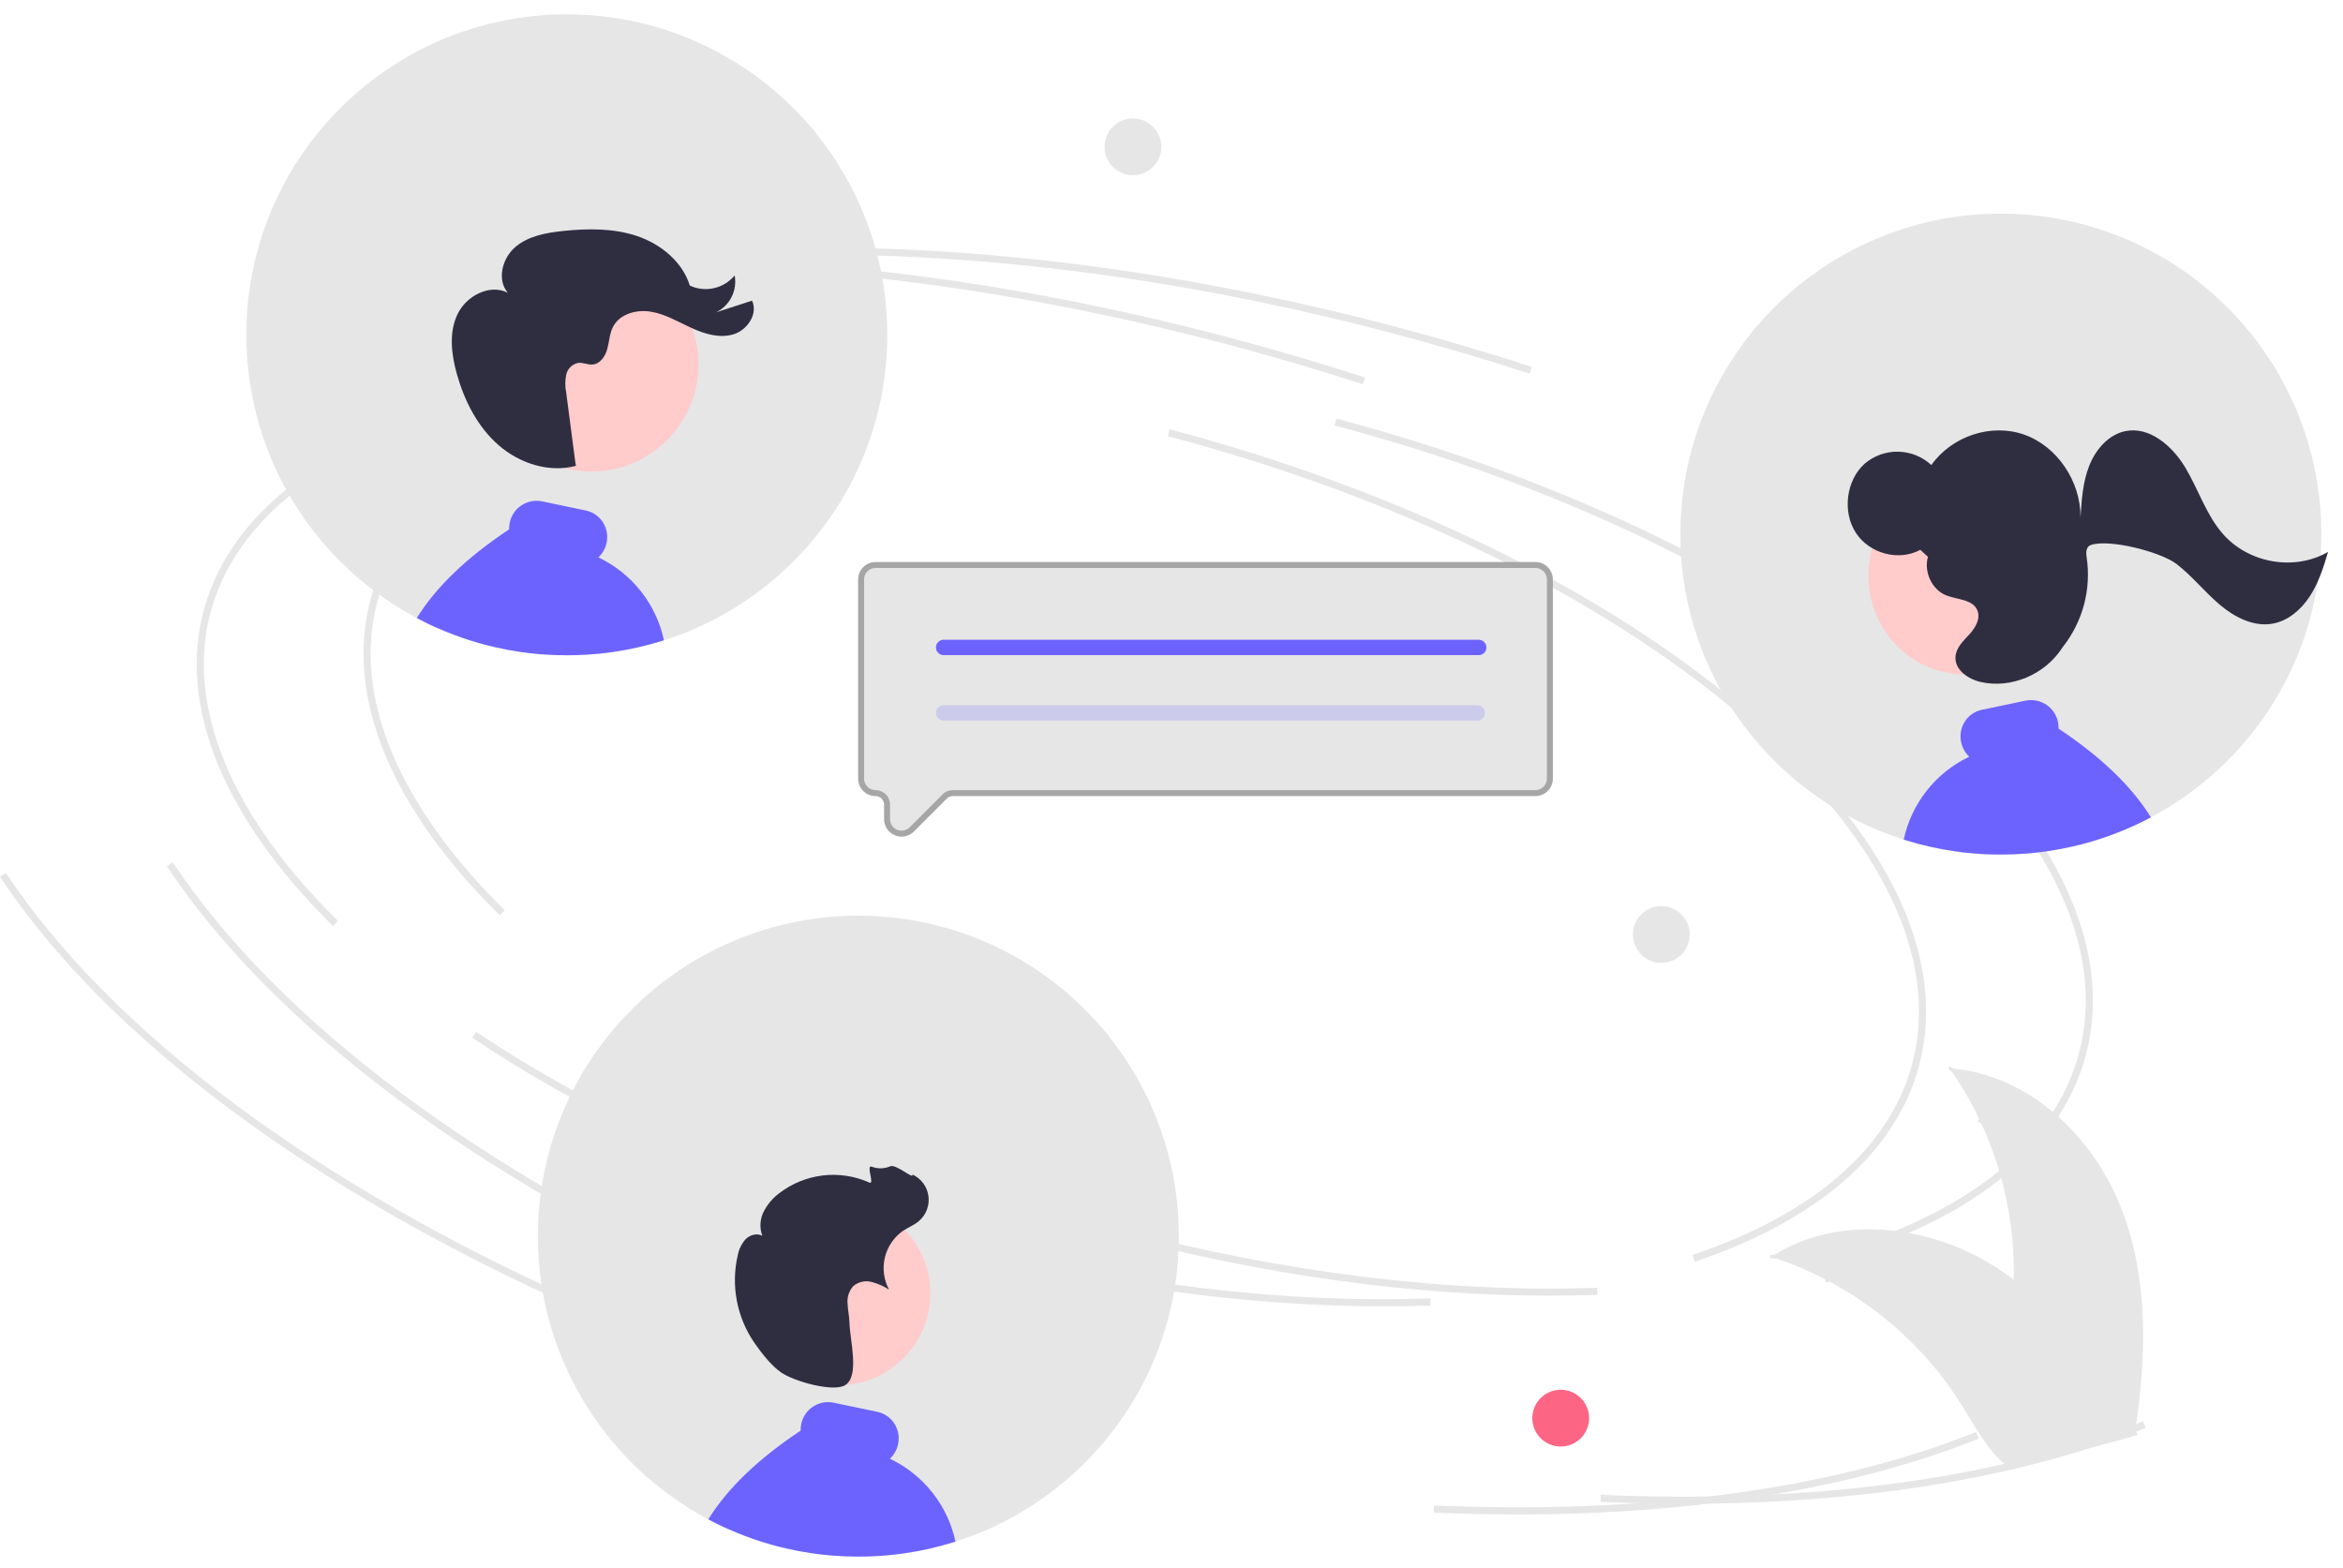 <svg xmlns="http://www.w3.org/2000/svg" fill="none" viewBox="0 0 133 89" height="89" width="133">
<path fill="#E6E6E6" d="M28.37 51.956C22.191 45.874 19.582 39.529 21.022 34.089C22.869 27.109 31.079 22.282 43.545 20.848L43.591 21.248C31.299 22.663 23.214 27.381 21.411 34.192C20.01 39.486 22.581 45.693 28.652 51.669L28.37 51.956Z"></path>
<path fill="#E6E6E6" d="M87.984 73.547C80.272 73.547 71.893 72.401 63.569 70.197C53.277 67.472 43.839 63.359 36.277 58.303L36.501 57.968C44.027 63 53.422 67.094 63.673 69.808C72.936 72.26 82.268 73.396 90.658 73.096L90.672 73.499C89.787 73.531 88.89 73.547 87.984 73.547Z"></path>
<path fill="#E6E6E6" d="M105.673 71.013L105.544 70.632C112.44 68.3 116.754 64.544 118.018 59.769C119.625 53.699 116.134 46.654 108.188 39.934C100.201 33.18 88.684 27.575 75.758 24.153L75.861 23.764C88.844 27.201 100.417 32.834 108.448 39.627C116.519 46.453 120.057 53.643 118.408 59.872C117.107 64.784 112.703 68.636 105.673 71.013Z"></path>
<path fill="#E6E6E6" d="M42.345 73.715C27.193 66.995 15.517 58.276 9.469 49.165L9.804 48.942C15.811 57.99 27.426 66.657 42.509 73.347L42.345 73.715Z"></path>
<path fill="#E6E6E6" d="M95.62 85.357C94.057 85.357 92.468 85.322 90.852 85.252L90.869 84.85C102.93 85.372 113.573 83.929 121.647 80.675L121.798 81.049C114.754 83.887 105.777 85.357 95.62 85.357Z"></path>
<path fill="#E6E6E6" d="M86.828 21.209C84.324 20.394 81.748 19.635 79.172 18.953C64.348 15.028 49.776 13.635 37.031 14.924L36.99 14.523C49.783 13.23 64.405 14.627 79.275 18.563C81.858 19.247 84.442 20.009 86.953 20.826L86.828 21.209Z"></path>
<path fill="#E6E6E6" d="M18.901 52.561C12.722 46.478 10.113 40.133 11.553 34.694C13.401 27.713 21.61 22.887 34.077 21.452L34.123 21.853C21.83 23.267 13.746 27.985 11.942 34.797C10.541 40.09 13.113 46.297 19.184 52.274L18.901 52.561Z"></path>
<path fill="#E6E6E6" d="M78.513 74.151C70.802 74.151 62.422 73.005 54.099 70.802C43.806 68.077 34.368 63.964 26.807 58.907L27.031 58.572C34.556 63.604 43.952 67.698 54.202 70.412C63.465 72.864 72.798 74.001 81.187 73.701L81.202 74.103C80.316 74.135 79.419 74.151 78.513 74.151Z"></path>
<path fill="#E6E6E6" d="M96.204 71.617L96.075 71.235C102.971 68.903 107.285 65.147 108.549 60.372C110.156 54.302 106.665 47.258 98.719 40.538C90.732 33.783 79.215 28.179 66.289 24.757L66.392 24.367C79.375 27.804 90.948 33.438 98.979 40.23C107.051 47.056 110.588 54.246 108.939 60.475C107.638 65.387 103.235 69.24 96.204 71.617Z"></path>
<path fill="#E6E6E6" d="M32.877 74.32C17.724 67.599 6.049 58.881 0 49.77L0.336 49.547C6.342 58.595 17.957 67.262 33.04 73.951L32.877 74.32Z"></path>
<path fill="#E6E6E6" d="M86.15 85.962C84.587 85.962 82.997 85.927 81.381 85.857L81.398 85.454C93.46 85.977 104.102 84.533 112.176 81.279L112.327 81.653C105.283 84.491 96.306 85.962 86.15 85.962Z"></path>
<path fill="#E6E6E6" d="M77.359 21.814C74.855 20.998 72.279 20.239 69.703 19.557C54.879 15.633 40.307 14.24 27.562 15.529L27.521 15.128C40.314 13.834 54.936 15.231 69.806 19.168C72.389 19.852 74.973 20.613 77.484 21.431L77.359 21.814Z"></path>
<path fill="#E6E6E6" d="M120.334 68.383C118.698 64.352 115.013 60.936 110.672 60.645C113.39 64.516 114.652 69.225 114.233 73.938C114.065 75.754 113.689 77.758 114.71 79.269C115.345 80.21 116.433 80.769 117.544 81.003C118.655 81.237 119.804 81.182 120.938 81.126L121.195 81.244C121.867 76.946 121.97 72.414 120.334 68.383Z"></path>
<path fill="#E6E6E6" d="M110.654 60.734C113.665 62.708 115.978 65.582 117.263 68.945C117.553 69.664 117.728 70.425 117.78 71.198C117.807 71.953 117.632 72.702 117.272 73.366C116.949 73.993 116.545 74.596 116.38 75.29C116.301 75.646 116.297 76.015 116.371 76.373C116.444 76.731 116.592 77.069 116.805 77.365C117.317 78.118 118.069 78.642 118.822 79.129C119.658 79.669 120.535 80.217 121.062 81.089C121.126 81.195 121.287 81.089 121.223 80.984C120.305 79.466 118.458 78.96 117.299 77.682C116.758 77.086 116.394 76.324 116.532 75.505C116.652 74.788 117.067 74.166 117.4 73.535C117.761 72.892 117.959 72.17 117.976 71.433C117.963 70.66 117.818 69.894 117.548 69.169C116.966 67.526 116.129 65.986 115.068 64.604C113.866 63.02 112.402 61.653 110.739 60.562C110.636 60.495 110.551 60.667 110.654 60.734Z"></path>
<path fill="#E6E6E6" d="M116.914 67.838C117.449 67.545 117.863 67.072 118.082 66.503C118.3 65.934 118.309 65.305 118.107 64.73C118.066 64.614 117.884 64.673 117.925 64.789C118.114 65.324 118.105 65.91 117.901 66.439C117.696 66.969 117.309 67.408 116.809 67.677C116.701 67.736 116.806 67.896 116.914 67.838Z"></path>
<path fill="#E6E6E6" d="M117.478 73.07C116.279 72.73 115.253 71.95 114.603 70.886C114.539 70.781 114.378 70.886 114.443 70.992C115.121 72.097 116.191 72.906 117.44 73.258C117.559 73.291 117.597 73.103 117.478 73.07Z"></path>
<path fill="#E6E6E6" d="M113.742 63.241C113.558 63.397 113.339 63.506 113.103 63.556C112.868 63.607 112.623 63.598 112.392 63.53C112.273 63.495 112.235 63.684 112.353 63.718C112.609 63.791 112.879 63.801 113.139 63.746C113.4 63.69 113.643 63.572 113.847 63.401C113.867 63.387 113.882 63.365 113.887 63.34C113.892 63.316 113.888 63.29 113.874 63.269C113.86 63.248 113.839 63.233 113.814 63.228C113.789 63.222 113.763 63.227 113.742 63.241Z"></path>
<path fill="#E6E6E6" d="M100.545 71.341C100.618 71.365 100.692 71.389 100.766 71.415C101.751 71.741 102.708 72.147 103.627 72.628C103.699 72.664 103.771 72.702 103.842 72.74C106.044 73.923 108.008 75.505 109.634 77.405C110.28 78.162 110.867 78.966 111.391 79.812C112.115 80.981 112.806 82.305 113.843 83.141C113.95 83.229 114.063 83.311 114.18 83.386L121.031 81.55C121.044 81.538 121.058 81.527 121.072 81.515L121.349 81.455C121.325 81.409 121.299 81.362 121.275 81.317C121.261 81.29 121.246 81.264 121.232 81.238C121.222 81.22 121.213 81.203 121.205 81.186C121.202 81.181 121.199 81.175 121.196 81.171C121.188 81.154 121.179 81.14 121.172 81.125C121.028 80.864 120.882 80.603 120.734 80.343C120.734 80.341 120.734 80.341 120.732 80.34C119.6 78.36 118.292 76.457 116.738 74.813C116.691 74.763 116.644 74.712 116.594 74.664C115.889 73.926 115.125 73.248 114.31 72.635C113.862 72.301 113.398 71.99 112.919 71.703C111.68 70.963 110.332 70.423 108.925 70.103C106.12 69.464 103.142 69.729 100.728 71.225C100.666 71.264 100.606 71.302 100.545 71.341Z"></path>
<path fill="#E6E6E6" d="M100.584 71.424C104.177 71.188 107.754 72.089 110.805 74.001C111.469 74.401 112.067 74.903 112.574 75.489C113.051 76.075 113.361 76.779 113.474 77.526C113.593 78.221 113.634 78.945 113.92 79.599C114.071 79.931 114.29 80.228 114.564 80.469C114.838 80.711 115.16 80.891 115.509 81C116.371 81.293 117.286 81.258 118.181 81.194C119.173 81.121 120.204 81.031 121.15 81.41C121.265 81.456 121.329 81.275 121.215 81.229C119.568 80.57 117.788 81.278 116.094 80.956C115.304 80.805 114.554 80.416 114.17 79.679C113.835 79.034 113.792 78.288 113.678 77.583C113.579 76.853 113.302 76.157 112.872 75.558C112.396 74.949 111.819 74.424 111.167 74.008C109.713 73.047 108.118 72.321 106.439 71.856C104.525 71.315 102.533 71.105 100.549 71.236C100.426 71.244 100.462 71.432 100.584 71.424Z"></path>
<path fill="#E6E6E6" d="M109.859 73.327C110.11 72.772 110.156 72.145 109.988 71.559C109.819 70.973 109.448 70.466 108.941 70.128C108.838 70.06 108.727 70.217 108.83 70.285C109.304 70.599 109.649 71.071 109.805 71.617C109.96 72.163 109.915 72.747 109.678 73.263C109.627 73.375 109.808 73.439 109.859 73.327Z"></path>
<path fill="#E6E6E6" d="M113.46 77.166C112.298 77.616 111.009 77.612 109.849 77.154C109.735 77.108 109.67 77.289 109.785 77.334C110.992 77.809 112.334 77.81 113.542 77.339C113.657 77.294 113.575 77.121 113.46 77.166Z"></path>
<path fill="#E6E6E6" d="M104.559 71.567C104.507 71.802 104.397 72.021 104.239 72.203C104.081 72.385 103.881 72.525 103.655 72.611C103.54 72.655 103.622 72.828 103.737 72.784C103.986 72.689 104.207 72.534 104.382 72.333C104.556 72.132 104.679 71.891 104.74 71.632C104.747 71.608 104.746 71.582 104.735 71.559C104.724 71.536 104.705 71.519 104.682 71.509C104.658 71.501 104.631 71.502 104.608 71.513C104.585 71.524 104.568 71.543 104.559 71.567Z"></path>
<path fill="#FD6584" d="M88.594 82.109C89.484 82.109 90.206 81.388 90.206 80.498C90.206 79.607 89.484 78.886 88.594 78.886C87.704 78.886 86.982 79.607 86.982 80.498C86.982 81.388 87.704 82.109 88.594 82.109Z"></path>
<path fill="#E6E6E6" d="M94.303 54.655C95.194 54.655 95.915 53.934 95.915 53.044C95.915 52.153 95.194 51.432 94.303 51.432C93.413 51.432 92.691 52.153 92.691 53.044C92.691 53.934 93.413 54.655 94.303 54.655Z"></path>
<path fill="#E6E6E6" d="M64.311 9.946C65.201 9.946 65.923 9.225 65.923 8.335C65.923 7.444 65.201 6.723 64.311 6.723C63.421 6.723 62.699 7.444 62.699 8.335C62.699 9.225 63.421 9.946 64.311 9.946Z"></path>
<path fill="#E6E6E6" d="M30.533 70.165C30.533 70.575 30.547 70.986 30.575 71.392C30.606 71.879 30.658 72.362 30.729 72.841C30.967 74.456 31.423 76.031 32.083 77.523C32.117 77.598 32.151 77.672 32.185 77.746L32.235 77.858C32.252 77.895 32.271 77.932 32.288 77.968C32.311 78.016 32.333 78.064 32.357 78.111C32.386 78.17 32.414 78.229 32.445 78.288C32.448 78.295 32.451 78.304 32.456 78.312C32.482 78.363 32.505 78.412 32.532 78.462C32.537 78.473 32.543 78.484 32.549 78.494C32.578 78.552 32.608 78.611 32.639 78.668C32.673 78.729 32.705 78.792 32.738 78.852C32.819 79.003 32.904 79.151 32.99 79.3C33.015 79.344 33.041 79.388 33.068 79.431C33.091 79.472 33.115 79.513 33.14 79.553C33.157 79.58 33.174 79.609 33.191 79.636C33.218 79.681 33.245 79.725 33.274 79.771C33.336 79.871 33.4 79.97 33.463 80.07H33.465C33.493 80.115 33.524 80.161 33.554 80.205V80.207C33.644 80.342 33.736 80.477 33.829 80.61L33.83 80.61L33.83 80.611L33.831 80.611L33.831 80.612C33.905 80.72 33.983 80.825 34.059 80.929V80.931C34.109 80.997 34.158 81.064 34.209 81.13C34.25 81.184 34.292 81.24 34.334 81.294C34.343 81.306 34.353 81.316 34.361 81.328V81.329C34.373 81.345 34.385 81.358 34.397 81.373C34.575 81.603 34.76 81.828 34.95 82.047L34.981 82.082C34.991 82.094 35.003 82.106 35.013 82.12C35.03 82.138 35.045 82.157 35.062 82.175C35.077 82.194 35.094 82.213 35.111 82.231C36.102 83.348 37.227 84.34 38.459 85.184C38.623 85.297 38.79 85.407 38.957 85.513C38.999 85.541 39.042 85.568 39.084 85.593C39.096 85.601 39.109 85.61 39.121 85.618C39.145 85.632 39.167 85.645 39.19 85.66C39.212 85.674 39.234 85.688 39.258 85.701C39.347 85.757 39.438 85.811 39.53 85.865C39.552 85.878 39.575 85.892 39.599 85.905C39.621 85.917 39.644 85.931 39.668 85.944C39.668 85.946 39.668 85.946 39.67 85.946H39.672V85.948H39.673C39.786 86.013 39.901 86.078 40.018 86.14C40.08 86.174 40.144 86.209 40.208 86.241C40.354 86.321 40.501 86.397 40.647 86.469C40.7 86.495 40.754 86.52 40.806 86.547C40.85 86.567 40.894 86.589 40.938 86.609C40.951 86.616 40.963 86.621 40.975 86.628C41.012 86.645 41.048 86.662 41.085 86.679C41.125 86.697 41.166 86.716 41.205 86.734C41.25 86.755 41.294 86.775 41.34 86.793C41.509 86.869 41.679 86.942 41.85 87.011C42.461 87.262 43.085 87.478 43.721 87.66C43.749 87.668 43.78 87.677 43.81 87.685C44.082 87.761 44.355 87.83 44.631 87.893C45.112 88.004 45.598 88.095 46.088 88.166H46.091C46.15 88.175 46.208 88.183 46.267 88.192C46.272 88.192 46.277 88.193 46.284 88.193C46.284 88.195 46.284 88.195 46.285 88.193C46.349 88.202 46.415 88.21 46.48 88.219C46.484 88.22 46.489 88.22 46.493 88.22C46.554 88.229 46.616 88.235 46.677 88.242C46.743 88.249 46.809 88.256 46.875 88.262C46.925 88.267 46.976 88.273 47.027 88.278C47.031 88.279 47.036 88.28 47.04 88.279C47.086 88.283 47.131 88.288 47.177 88.291H47.184C47.222 88.294 47.263 88.298 47.302 88.301C47.773 88.338 48.246 88.355 48.725 88.355C49.244 88.355 49.759 88.335 50.267 88.291H50.272C50.382 88.281 50.49 88.271 50.598 88.261C50.627 88.257 50.654 88.256 50.682 88.252C50.687 88.252 50.694 88.251 50.699 88.251C50.708 88.249 50.716 88.249 50.726 88.247C50.731 88.247 50.735 88.247 50.74 88.246C50.777 88.242 50.814 88.237 50.853 88.234L50.979 88.219C51.022 88.213 51.064 88.207 51.106 88.202C51.116 88.2 51.125 88.2 51.135 88.198C51.165 88.195 51.196 88.19 51.226 88.185C51.241 88.183 51.256 88.181 51.27 88.18C51.3 88.175 51.329 88.171 51.359 88.166H51.361C52.288 88.033 53.202 87.827 54.096 87.55C54.144 87.535 54.191 87.521 54.238 87.506C54.24 87.506 54.242 87.504 54.243 87.504C54.257 87.499 54.272 87.496 54.285 87.491C54.412 87.45 54.537 87.408 54.662 87.364C54.834 87.307 55.005 87.244 55.175 87.18C55.221 87.162 55.267 87.145 55.312 87.126C55.405 87.091 55.496 87.053 55.587 87.016C55.743 86.954 55.898 86.888 56.052 86.82C56.195 86.756 56.337 86.692 56.479 86.625C56.482 86.623 56.487 86.623 56.491 86.62C56.523 86.604 56.555 86.589 56.585 86.574H56.587C57.365 86.201 58.114 85.772 58.831 85.292C59.061 85.139 59.287 84.98 59.51 84.816C59.689 84.683 59.864 84.548 60.04 84.409C60.906 83.72 61.708 82.954 62.436 82.12V82.118C62.488 82.061 62.537 82.001 62.588 81.942C62.596 81.934 62.603 81.925 62.61 81.919C62.642 81.88 62.672 81.843 62.705 81.806V81.804C62.747 81.755 62.789 81.704 62.829 81.654C62.84 81.642 62.848 81.632 62.856 81.621V81.62C62.89 81.579 62.922 81.539 62.956 81.497C62.973 81.476 62.988 81.456 63.005 81.436V81.434C63.105 81.309 63.201 81.184 63.297 81.056C63.322 81.022 63.348 80.987 63.375 80.951C63.496 80.787 63.615 80.62 63.729 80.453V80.451C63.773 80.389 63.816 80.325 63.859 80.262C63.902 80.198 63.944 80.134 63.986 80.07C64.028 80.002 64.072 79.936 64.114 79.869L64.12 79.859C64.162 79.795 64.204 79.727 64.244 79.661C64.276 79.607 64.309 79.555 64.341 79.502C64.361 79.467 64.383 79.431 64.403 79.394C64.411 79.383 64.418 79.371 64.425 79.359C64.472 79.276 64.52 79.194 64.567 79.111C64.623 79.014 64.677 78.916 64.731 78.819C64.751 78.778 64.773 78.738 64.795 78.697C64.803 78.683 64.81 78.67 64.817 78.656C64.842 78.609 64.868 78.56 64.891 78.511C64.916 78.464 64.942 78.415 64.967 78.366C64.991 78.319 65.016 78.27 65.04 78.221C65.058 78.184 65.075 78.147 65.094 78.109C65.095 78.106 65.097 78.104 65.099 78.101C65.107 78.082 65.116 78.066 65.122 78.049C65.124 78.046 65.126 78.043 65.127 78.04C65.146 78.003 65.163 77.964 65.181 77.927C65.205 77.878 65.227 77.827 65.251 77.778C65.266 77.745 65.283 77.709 65.298 77.674C65.32 77.625 65.344 77.576 65.364 77.525C65.388 77.475 65.409 77.424 65.431 77.371C65.438 77.359 65.443 77.346 65.448 77.333C65.46 77.309 65.469 77.285 65.479 77.262C65.506 77.199 65.533 77.135 65.558 77.073C65.588 77.002 65.617 76.929 65.644 76.858C65.671 76.792 65.697 76.725 65.722 76.657L65.732 76.634C66.125 75.597 66.424 74.528 66.624 73.437V73.436C66.736 72.813 66.817 72.185 66.865 71.555C66.867 71.519 66.87 71.485 66.872 71.452C66.902 71.024 66.916 70.596 66.916 70.165C66.916 69.974 66.912 69.785 66.907 69.596C66.789 65.641 65.379 61.833 62.892 58.756C62.838 58.688 62.784 58.621 62.728 58.553C62.672 58.486 62.615 58.42 62.559 58.354C60.708 56.186 58.374 54.484 55.744 53.384C53.114 52.284 50.263 51.817 47.42 52.021C44.577 52.226 41.822 53.095 39.376 54.559C36.931 56.024 34.863 58.043 33.341 60.453C33.258 60.584 33.176 60.718 33.096 60.851C33.015 60.986 32.938 61.121 32.86 61.258C31.33 63.977 30.529 67.045 30.533 70.165Z"></path>
<path fill="#E6E6E6" d="M48.001 58.267C50.992 59.034 54.058 59.477 57.144 59.586C57.611 59.612 58.079 59.609 58.545 59.577C59.57 59.491 60.448 59.169 61.425 58.993C61.895 58.908 62.419 58.847 62.892 58.755C62.782 58.62 62.671 58.486 62.558 58.353C61.538 58.44 60.502 58.722 59.469 58.853C57.714 59.076 55.748 58.827 54.417 58.213C53.772 57.915 53.277 57.543 52.634 57.243C52.546 57.199 52.452 57.169 52.354 57.158C52.168 57.152 51.985 57.2 51.826 57.295C50.747 57.84 49.18 58.282 47.725 58.039C47.617 58.123 47.823 58.22 48.001 58.267Z"></path>
<path fill="#E6E6E6" d="M41.565 60.184C41.552 60.181 41.539 60.179 41.525 60.177C41.581 60.142 41.634 60.103 41.683 60.059L41.565 60.184Z"></path>
<path fill="#E6E6E6" d="M32.859 61.259C33.467 61.307 34.077 61.343 34.691 61.367C35.158 61.392 35.626 61.389 36.092 61.358C37.117 61.271 37.995 60.949 38.972 60.773C39.868 60.612 40.957 60.535 41.526 60.177C40.055 59.923 38.532 60.441 37.016 60.634C35.79 60.785 34.547 60.723 33.341 60.452C33.173 60.716 33.013 60.985 32.859 61.259Z"></path>
<path fill="#6C63FF" d="M40.207 86.241C40.352 86.32 40.499 86.396 40.646 86.469C40.698 86.494 40.752 86.519 40.805 86.546C40.849 86.567 40.893 86.588 40.937 86.609C40.95 86.616 40.962 86.621 40.974 86.627C41.011 86.644 41.046 86.661 41.083 86.678C41.124 86.697 41.164 86.715 41.203 86.734C41.249 86.754 41.293 86.774 41.338 86.793C41.507 86.869 41.678 86.941 41.848 87.011C42.459 87.261 43.084 87.478 43.719 87.659C43.748 87.668 43.778 87.676 43.809 87.684C44.081 87.76 44.354 87.83 44.629 87.892C45.111 88.004 45.596 88.095 46.086 88.166H46.09C46.149 88.174 46.206 88.183 46.265 88.191C46.27 88.191 46.276 88.193 46.282 88.193C46.282 88.194 46.282 88.194 46.284 88.193C46.348 88.201 46.414 88.21 46.478 88.218C46.483 88.219 46.487 88.22 46.492 88.22C46.553 88.228 46.615 88.235 46.676 88.242C46.742 88.248 46.807 88.255 46.873 88.262C46.924 88.267 46.975 88.272 47.025 88.277C47.03 88.279 47.034 88.279 47.039 88.279C47.084 88.282 47.13 88.287 47.175 88.291H47.182C47.221 88.294 47.262 88.297 47.3 88.301C47.772 88.338 48.244 88.355 48.724 88.355C49.242 88.355 49.757 88.335 50.266 88.291H50.271C50.38 88.28 50.488 88.27 50.596 88.26C50.625 88.257 50.652 88.255 50.681 88.252C50.686 88.252 50.693 88.25 50.698 88.25C50.706 88.248 50.715 88.248 50.725 88.247C50.729 88.247 50.734 88.246 50.738 88.245C50.775 88.242 50.813 88.237 50.851 88.233L50.978 88.218C51.02 88.213 51.062 88.206 51.105 88.201C51.115 88.199 51.123 88.199 51.133 88.198C51.164 88.194 51.194 88.189 51.225 88.184C51.24 88.183 51.255 88.181 51.269 88.179C51.299 88.174 51.328 88.171 51.358 88.166H51.36C52.286 88.032 53.201 87.826 54.095 87.549C54.142 87.534 54.19 87.521 54.237 87.505C54.019 86.489 53.57 85.536 52.925 84.72C52.28 83.904 51.456 83.248 50.517 82.801C50.749 82.58 50.91 82.294 50.978 81.981C51.022 81.778 51.025 81.57 50.988 81.366C50.951 81.163 50.874 80.969 50.762 80.795C50.543 80.459 50.199 80.223 49.806 80.14L47.304 79.617C46.901 79.538 46.483 79.622 46.142 79.849C45.8 80.077 45.563 80.43 45.48 80.832C45.455 80.956 45.443 81.081 45.447 81.207C43.037 82.811 41.303 84.475 40.207 86.241Z"></path>
<path fill="#FFCBCB" d="M47.596 78.629C50.475 78.629 52.81 76.295 52.81 73.415C52.81 70.536 50.475 68.202 47.596 68.202C44.717 68.202 42.383 70.536 42.383 73.415C42.383 76.295 44.717 78.629 47.596 78.629Z"></path>
<path fill="#2F2E41" d="M44.348 77.91C43.792 77.53 43.224 76.8 42.845 76.253C42.343 75.534 41.997 74.718 41.831 73.857C41.664 72.996 41.68 72.109 41.878 71.255C41.941 70.913 42.097 70.596 42.327 70.336C42.573 70.093 42.974 69.977 43.273 70.149C43.192 69.93 43.156 69.697 43.168 69.463C43.179 69.23 43.239 69.001 43.343 68.792C43.554 68.373 43.859 68.01 44.234 67.73C44.953 67.177 45.807 66.829 46.708 66.722C47.608 66.615 48.52 66.754 49.348 67.125C49.673 67.275 49.139 66.11 49.479 66.222C49.818 66.354 50.194 66.347 50.528 66.204C50.849 66.043 51.911 67.001 51.788 66.664C52.032 66.775 52.243 66.945 52.403 67.159C52.563 67.373 52.666 67.624 52.702 67.889C52.739 68.154 52.708 68.423 52.612 68.673C52.517 68.922 52.359 69.144 52.155 69.316C51.886 69.543 51.55 69.674 51.256 69.867C50.739 70.23 50.374 70.769 50.228 71.383C50.083 71.997 50.167 72.644 50.465 73.2C50.156 73.001 49.816 72.853 49.458 72.762C49.279 72.718 49.092 72.718 48.913 72.761C48.734 72.804 48.567 72.89 48.428 73.01C48.311 73.144 48.223 73.3 48.169 73.468C48.114 73.637 48.095 73.816 48.112 73.992C48.124 74.346 48.208 74.694 48.218 75.048C48.245 76.087 48.801 78.061 47.996 78.612C47.361 79.048 45.107 78.428 44.348 77.91Z"></path>
<path fill="#E6E6E6" d="M51.18 47.321C51.071 47.321 50.962 47.299 50.861 47.256C50.709 47.196 50.58 47.091 50.49 46.955C50.399 46.82 50.352 46.66 50.353 46.497V45.672C50.353 45.499 50.285 45.333 50.162 45.211C50.04 45.088 49.874 45.02 49.701 45.019C49.483 45.019 49.274 44.932 49.12 44.778C48.966 44.624 48.879 44.415 48.879 44.197V32.892C48.879 32.674 48.966 32.465 49.12 32.311C49.274 32.157 49.483 32.071 49.701 32.07H87.156C87.374 32.071 87.583 32.157 87.737 32.311C87.891 32.465 87.978 32.674 87.978 32.892V44.197C87.978 44.415 87.891 44.624 87.737 44.778C87.583 44.932 87.374 45.019 87.156 45.019H54.086C54 45.019 53.915 45.036 53.836 45.069C53.757 45.102 53.685 45.15 53.624 45.211L51.756 47.078C51.681 47.155 51.592 47.216 51.493 47.257C51.394 47.299 51.288 47.321 51.18 47.321Z"></path>
<path fill="#A6A6A6" d="M51.181 47.49C51.049 47.49 50.919 47.463 50.797 47.412C50.615 47.339 50.459 47.212 50.35 47.049C50.241 46.886 50.183 46.694 50.185 46.497V45.672C50.185 45.544 50.134 45.421 50.044 45.33C49.953 45.239 49.83 45.188 49.702 45.188C49.439 45.188 49.187 45.083 49.001 44.898C48.816 44.712 48.711 44.46 48.711 44.197V32.892C48.711 32.629 48.816 32.378 49.001 32.192C49.187 32.006 49.439 31.902 49.702 31.901H87.157C87.42 31.902 87.672 32.006 87.857 32.192C88.043 32.377 88.147 32.629 88.148 32.892V44.197C88.147 44.46 88.043 44.712 87.857 44.898C87.672 45.083 87.42 45.188 87.157 45.188H54.087C54.023 45.188 53.96 45.2 53.901 45.225C53.843 45.249 53.789 45.285 53.744 45.33L51.877 47.198C51.786 47.29 51.678 47.363 51.558 47.413C51.439 47.464 51.311 47.489 51.181 47.49ZM49.702 32.239C49.528 32.239 49.362 32.308 49.24 32.431C49.118 32.553 49.049 32.719 49.049 32.892V44.197C49.049 44.37 49.118 44.536 49.24 44.659C49.362 44.781 49.528 44.85 49.702 44.85C49.919 44.851 50.128 44.937 50.282 45.091C50.436 45.245 50.523 45.454 50.523 45.672V46.497C50.523 46.626 50.562 46.753 50.633 46.86C50.705 46.967 50.807 47.051 50.926 47.1C51.046 47.15 51.177 47.163 51.303 47.138C51.43 47.112 51.546 47.05 51.638 46.959L53.506 45.091C53.582 45.014 53.672 44.954 53.772 44.913C53.872 44.871 53.979 44.85 54.087 44.85H87.157C87.33 44.85 87.496 44.781 87.619 44.659C87.741 44.536 87.81 44.37 87.81 44.197V32.892C87.81 32.719 87.741 32.553 87.619 32.431C87.496 32.308 87.33 32.239 87.157 32.239L49.702 32.239Z"></path>
<path fill="#6C63FF" d="M83.939 37.188H53.566C53.45 37.188 53.339 37.142 53.257 37.06C53.175 36.978 53.129 36.867 53.129 36.751C53.129 36.635 53.175 36.524 53.257 36.442C53.339 36.36 53.45 36.313 53.566 36.313H83.939C84.055 36.313 84.166 36.36 84.248 36.442C84.331 36.524 84.376 36.635 84.376 36.751C84.376 36.867 84.331 36.978 84.248 37.06C84.166 37.142 84.055 37.188 83.939 37.188Z"></path>
<path fill="#E6E6E6" d="M83.883 39.047H53.566C53.45 39.047 53.339 39.001 53.257 38.919C53.175 38.837 53.129 38.725 53.129 38.609C53.129 38.493 53.175 38.382 53.257 38.3C53.339 38.218 53.45 38.172 53.566 38.172H83.883C83.999 38.172 84.111 38.218 84.193 38.3C84.275 38.382 84.321 38.493 84.321 38.609C84.321 38.725 84.275 38.837 84.193 38.919C84.111 39.001 83.999 39.047 83.883 39.047Z"></path>
<path fill="#6C63FF" d="M83.853 40.905H53.566C53.45 40.905 53.339 40.859 53.257 40.777C53.175 40.695 53.129 40.584 53.129 40.468C53.129 40.352 53.175 40.24 53.257 40.158C53.339 40.076 53.45 40.03 53.566 40.03H83.853C83.969 40.03 84.08 40.076 84.162 40.158C84.245 40.24 84.291 40.352 84.291 40.468C84.291 40.584 84.245 40.695 84.162 40.777C84.08 40.859 83.969 40.905 83.853 40.905Z" opacity="0.2"></path>
<path fill="#E6E6E6" d="M131.769 30.316C131.769 30.727 131.756 31.137 131.727 31.544C131.697 32.03 131.644 32.513 131.573 32.993C131.335 34.607 130.879 36.182 130.219 37.675C130.185 37.749 130.152 37.824 130.118 37.898L130.067 38.009C130.05 38.046 130.032 38.084 130.015 38.119C129.991 38.168 129.969 38.215 129.946 38.263C129.917 38.322 129.888 38.381 129.858 38.44C129.854 38.447 129.851 38.455 129.846 38.463C129.821 38.514 129.797 38.563 129.77 38.614C129.765 38.625 129.759 38.635 129.753 38.646C129.724 38.703 129.694 38.762 129.664 38.82C129.63 38.88 129.598 38.943 129.564 39.004C129.483 39.154 129.398 39.303 129.312 39.451C129.287 39.495 129.262 39.539 129.235 39.583C129.211 39.623 129.187 39.664 129.162 39.705C129.145 39.731 129.128 39.76 129.111 39.787C129.084 39.833 129.057 39.877 129.029 39.922C128.966 40.022 128.902 40.121 128.84 40.221H128.838C128.809 40.267 128.779 40.312 128.748 40.356V40.358C128.659 40.493 128.566 40.628 128.473 40.761C128.473 40.761 128.473 40.761 128.472 40.762C128.472 40.762 128.472 40.762 128.472 40.762C128.472 40.762 128.472 40.762 128.472 40.763C128.472 40.763 128.471 40.763 128.471 40.763C128.397 40.871 128.319 40.976 128.244 41.081V41.082C128.193 41.148 128.144 41.216 128.093 41.282C128.053 41.336 128.011 41.391 127.968 41.445C127.96 41.457 127.95 41.467 127.941 41.479V41.481C127.929 41.496 127.918 41.51 127.906 41.525C127.727 41.754 127.542 41.979 127.352 42.198L127.322 42.234C127.311 42.246 127.3 42.258 127.29 42.271C127.273 42.29 127.257 42.308 127.241 42.327C127.225 42.345 127.208 42.364 127.192 42.382C126.2 43.499 125.075 44.491 123.843 45.336C123.679 45.449 123.512 45.559 123.345 45.665C123.303 45.692 123.261 45.719 123.219 45.744C123.207 45.753 123.193 45.761 123.181 45.77C123.158 45.783 123.136 45.797 123.112 45.812C123.09 45.825 123.068 45.839 123.045 45.852C122.955 45.908 122.864 45.962 122.773 46.016C122.751 46.03 122.727 46.043 122.704 46.057C122.682 46.069 122.658 46.082 122.634 46.096C122.634 46.097 122.634 46.097 122.633 46.097H122.631V46.099H122.629C122.516 46.165 122.401 46.229 122.285 46.291C122.222 46.325 122.158 46.361 122.094 46.393C121.949 46.472 121.802 46.548 121.655 46.621C121.603 46.646 121.549 46.671 121.496 46.698C121.452 46.718 121.408 46.74 121.365 46.761C121.351 46.767 121.339 46.773 121.327 46.779C121.29 46.796 121.255 46.813 121.218 46.83C121.177 46.849 121.137 46.867 121.098 46.886C121.052 46.906 121.008 46.926 120.963 46.945C120.794 47.021 120.623 47.093 120.453 47.163C119.842 47.413 119.217 47.63 118.582 47.811C118.553 47.819 118.523 47.828 118.492 47.836C118.22 47.912 117.947 47.981 117.672 48.044C117.19 48.156 116.705 48.247 116.215 48.318H116.211C116.152 48.326 116.095 48.334 116.036 48.343C116.03 48.343 116.025 48.345 116.019 48.345C116.019 48.346 116.019 48.346 116.017 48.345C115.953 48.353 115.887 48.361 115.823 48.37C115.818 48.371 115.814 48.372 115.809 48.372C115.749 48.38 115.686 48.387 115.625 48.394C115.559 48.4 115.494 48.407 115.428 48.414C115.377 48.419 115.326 48.424 115.276 48.429C115.271 48.431 115.267 48.431 115.262 48.431C115.217 48.434 115.171 48.439 115.125 48.443H115.119C115.08 48.446 115.039 48.449 115 48.453C114.529 48.49 114.057 48.507 113.577 48.507C113.059 48.507 112.544 48.486 112.035 48.443H112.03C111.921 48.432 111.813 48.422 111.705 48.412C111.676 48.409 111.649 48.407 111.62 48.404C111.615 48.404 111.608 48.402 111.603 48.402C111.595 48.4 111.586 48.4 111.576 48.399C111.572 48.399 111.567 48.398 111.563 48.397C111.526 48.394 111.488 48.389 111.45 48.385L111.323 48.37C111.281 48.365 111.238 48.358 111.196 48.353C111.186 48.351 111.178 48.351 111.168 48.35C111.137 48.346 111.107 48.341 111.076 48.336C111.061 48.334 111.046 48.333 111.032 48.331C111.002 48.326 110.973 48.323 110.943 48.318H110.941C110.015 48.184 109.1 47.978 108.206 47.701C108.159 47.686 108.111 47.673 108.064 47.657C108.062 47.657 108.061 47.656 108.059 47.656C108.046 47.651 108.03 47.647 108.017 47.642C107.89 47.602 107.765 47.559 107.64 47.516C107.468 47.458 107.298 47.396 107.127 47.331C107.081 47.313 107.036 47.296 106.99 47.277C106.897 47.242 106.806 47.205 106.715 47.168C106.56 47.105 106.404 47.039 106.251 46.972C106.107 46.908 105.965 46.843 105.823 46.776C105.82 46.774 105.815 46.774 105.812 46.771C105.78 46.756 105.747 46.74 105.717 46.725H105.715C104.938 46.352 104.188 45.924 103.471 45.444C103.242 45.29 103.015 45.131 102.793 44.968C102.614 44.834 102.438 44.699 102.262 44.561C101.396 43.871 100.594 43.105 99.866 42.271V42.269C99.814 42.212 99.765 42.153 99.714 42.094C99.706 42.085 99.699 42.077 99.692 42.07C99.66 42.031 99.63 41.994 99.598 41.957V41.955C99.556 41.906 99.513 41.856 99.473 41.805C99.463 41.793 99.454 41.783 99.446 41.773V41.771C99.412 41.731 99.38 41.69 99.346 41.648C99.329 41.628 99.314 41.607 99.297 41.587V41.586C99.198 41.461 99.101 41.336 99.005 41.207C98.98 41.173 98.955 41.138 98.927 41.103C98.806 40.939 98.688 40.772 98.573 40.604V40.603C98.529 40.54 98.487 40.476 98.443 40.414C98.401 40.349 98.359 40.285 98.316 40.221C98.274 40.154 98.23 40.088 98.188 40.02L98.183 40.01C98.141 39.946 98.099 39.878 98.058 39.812C98.026 39.758 97.994 39.706 97.962 39.654C97.941 39.618 97.919 39.583 97.899 39.546C97.891 39.534 97.884 39.523 97.877 39.51C97.83 39.428 97.783 39.345 97.735 39.262C97.68 39.166 97.626 39.068 97.572 38.97C97.551 38.929 97.529 38.889 97.507 38.848C97.499 38.835 97.492 38.821 97.486 38.808C97.46 38.761 97.435 38.712 97.411 38.663C97.386 38.615 97.361 38.566 97.335 38.517C97.312 38.47 97.286 38.421 97.263 38.372C97.244 38.335 97.227 38.298 97.209 38.261C97.207 38.258 97.206 38.255 97.204 38.252C97.195 38.234 97.187 38.217 97.18 38.2C97.178 38.197 97.176 38.195 97.175 38.192C97.156 38.154 97.139 38.116 97.121 38.078C97.097 38.029 97.075 37.979 97.052 37.93C97.036 37.896 97.019 37.861 97.004 37.825C96.982 37.776 96.959 37.727 96.939 37.677C96.915 37.626 96.893 37.575 96.871 37.523C96.865 37.51 96.859 37.497 96.854 37.484C96.842 37.46 96.834 37.437 96.824 37.413C96.797 37.351 96.77 37.286 96.744 37.224C96.714 37.153 96.685 37.081 96.658 37.01C96.631 36.944 96.606 36.876 96.581 36.809L96.57 36.785C96.177 35.749 95.879 34.679 95.679 33.589V33.587C95.566 32.965 95.486 32.337 95.437 31.706C95.436 31.671 95.432 31.637 95.431 31.603C95.4 31.176 95.387 30.747 95.387 30.316C95.387 30.125 95.39 29.936 95.395 29.747C95.513 25.792 96.923 21.985 99.41 18.907C99.465 18.84 99.519 18.772 99.574 18.704C99.63 18.637 99.687 18.571 99.743 18.505C101.594 16.337 103.929 14.635 106.558 13.535C109.188 12.435 112.039 11.969 114.882 12.173C117.725 12.377 120.481 13.246 122.926 14.711C125.372 16.175 127.439 18.194 128.961 20.604C129.044 20.736 129.127 20.869 129.206 21.003C129.287 21.138 129.365 21.273 129.442 21.409C130.972 24.128 131.774 27.197 131.769 30.316Z"></path>
<path fill="#E6E6E6" d="M114.301 18.417C111.309 19.185 108.244 19.627 105.158 19.737C104.691 19.762 104.223 19.759 103.757 19.727C102.732 19.641 101.854 19.319 100.877 19.143C100.407 19.059 99.883 18.997 99.41 18.906C99.519 18.77 99.631 18.636 99.744 18.504C100.764 18.59 101.8 18.872 102.833 19.003C104.588 19.227 106.554 18.977 107.885 18.363C108.53 18.065 109.025 17.693 109.668 17.394C109.756 17.349 109.85 17.32 109.948 17.308C110.134 17.302 110.317 17.35 110.476 17.445C111.555 17.99 113.122 18.433 114.577 18.189C114.685 18.274 114.479 18.37 114.301 18.417Z"></path>
<path fill="#E6E6E6" d="M120.736 20.335C120.75 20.333 120.763 20.331 120.776 20.328C120.72 20.294 120.668 20.254 120.619 20.21L120.736 20.335Z"></path>
<path fill="#E6E6E6" d="M129.442 21.409C128.834 21.458 128.224 21.494 127.61 21.518C127.143 21.543 126.675 21.54 126.209 21.508C125.184 21.421 124.306 21.1 123.329 20.924C122.433 20.763 121.344 20.685 120.775 20.328C122.246 20.073 123.769 20.591 125.285 20.784C126.511 20.935 127.754 20.873 128.96 20.603C129.128 20.867 129.288 21.136 129.442 21.409Z"></path>
<path fill="#FFCBCB" d="M111.526 38.276C114.544 38.276 116.99 35.775 116.99 32.69C116.99 29.605 114.544 27.105 111.526 27.105C108.509 27.105 106.062 29.605 106.062 32.69C106.062 35.775 108.509 38.276 111.526 38.276Z"></path>
<path fill="#6C63FF" d="M122.094 46.392C121.949 46.471 121.802 46.547 121.655 46.62C121.603 46.645 121.549 46.671 121.497 46.698C121.453 46.718 121.409 46.74 121.365 46.76C121.351 46.767 121.34 46.772 121.328 46.779C121.291 46.796 121.255 46.812 121.218 46.829C121.177 46.848 121.137 46.867 121.098 46.885C121.053 46.905 121.009 46.926 120.963 46.944C120.794 47.02 120.624 47.093 120.453 47.162C119.842 47.413 119.217 47.629 118.582 47.81C118.554 47.819 118.523 47.827 118.493 47.836C118.221 47.912 117.947 47.981 117.672 48.043C117.191 48.155 116.705 48.246 116.215 48.317H116.212C116.152 48.325 116.095 48.334 116.036 48.342C116.031 48.342 116.026 48.344 116.019 48.344C116.019 48.346 116.019 48.346 116.017 48.344C115.953 48.352 115.887 48.361 115.823 48.369C115.819 48.371 115.814 48.371 115.81 48.371C115.749 48.38 115.686 48.386 115.626 48.393C115.56 48.4 115.494 48.407 115.428 48.413C115.377 48.418 115.327 48.423 115.276 48.428C115.272 48.43 115.267 48.431 115.263 48.43C115.217 48.434 115.171 48.439 115.126 48.442H115.119C115.08 48.445 115.04 48.449 115.001 48.452C114.53 48.489 114.057 48.506 113.577 48.506C113.059 48.506 112.544 48.486 112.036 48.442H112.031C111.921 48.432 111.813 48.422 111.705 48.411C111.676 48.408 111.649 48.407 111.62 48.403C111.615 48.403 111.609 48.401 111.604 48.401C111.595 48.4 111.587 48.4 111.577 48.398C111.572 48.398 111.567 48.398 111.563 48.396C111.526 48.393 111.489 48.388 111.45 48.385L111.323 48.369C111.281 48.364 111.239 48.358 111.197 48.352C111.187 48.351 111.178 48.351 111.168 48.349C111.138 48.346 111.107 48.341 111.077 48.336C111.062 48.334 111.046 48.332 111.033 48.331C111.002 48.325 110.974 48.322 110.943 48.317H110.942C110.015 48.184 109.101 47.977 108.206 47.701C108.159 47.685 108.112 47.672 108.064 47.657C108.282 46.64 108.731 45.687 109.376 44.871C110.021 44.056 110.845 43.399 111.784 42.953C111.552 42.731 111.391 42.445 111.323 42.132C111.279 41.93 111.276 41.721 111.313 41.518C111.35 41.314 111.427 41.12 111.539 40.947C111.759 40.61 112.102 40.374 112.495 40.291L114.997 39.768C115.4 39.69 115.818 39.773 116.159 40.001C116.501 40.228 116.739 40.582 116.821 40.984C116.847 41.107 116.858 41.233 116.855 41.359C119.264 42.963 120.998 44.626 122.094 46.392Z"></path>
<path fill="#2F2E41" d="M126.147 30.268C125.219 29.185 124.777 27.748 124.035 26.518C123.292 25.288 122 24.187 120.635 24.474C119.694 24.671 118.967 25.501 118.599 26.427C118.231 27.352 118.162 28.373 118.098 29.373C118.12 27.318 116.766 25.326 114.901 24.67C113.036 24.014 110.804 24.746 109.632 26.397C109.121 25.923 108.453 25.653 107.756 25.638C107.059 25.624 106.381 25.865 105.85 26.317C104.801 27.254 104.569 29.038 105.34 30.233C106.111 31.428 107.781 31.873 109.006 31.21L109.439 31.608C109.195 32.461 109.668 33.468 110.463 33.789C111.108 34.05 112.017 34.007 112.259 34.683C112.427 35.155 112.112 35.66 111.777 36.023C111.442 36.386 111.044 36.761 111.004 37.264C110.943 38.022 111.727 38.553 112.439 38.713C114.156 39.099 116.062 38.303 117.052 36.788C117.071 36.758 117.092 36.729 117.114 36.7C117.669 35.99 118.074 35.174 118.304 34.302C118.533 33.43 118.582 32.52 118.448 31.629C118.392 31.278 118.449 31.018 118.69 30.935C119.734 30.576 122.659 31.329 123.544 32.009C124.429 32.689 125.138 33.589 125.991 34.313C126.843 35.038 127.93 35.596 129.012 35.399C129.879 35.241 130.617 34.612 131.113 33.852C131.609 33.093 131.895 32.208 132.151 31.328C130.233 32.436 127.609 31.972 126.147 30.268Z"></path>
<path fill="#E6E6E6" d="M13.984 19.003C13.984 19.413 13.998 19.823 14.027 20.23C14.057 20.717 14.109 21.2 14.18 21.679C14.419 23.294 14.874 24.869 15.534 26.361C15.568 26.436 15.602 26.51 15.636 26.584L15.686 26.696C15.703 26.733 15.722 26.77 15.739 26.805C15.762 26.854 15.784 26.902 15.808 26.949C15.837 27.008 15.865 27.067 15.896 27.126C15.899 27.133 15.902 27.142 15.908 27.15C15.933 27.201 15.957 27.25 15.984 27.3C15.989 27.311 15.994 27.322 16 27.332C16.029 27.39 16.06 27.449 16.09 27.506C16.124 27.567 16.156 27.63 16.19 27.69C16.271 27.84 16.355 27.989 16.441 28.138C16.466 28.182 16.492 28.226 16.519 28.269C16.543 28.31 16.566 28.351 16.591 28.391C16.608 28.418 16.625 28.447 16.642 28.474C16.669 28.519 16.696 28.563 16.725 28.609C16.787 28.708 16.852 28.808 16.914 28.908H16.916C16.944 28.953 16.975 28.999 17.005 29.043V29.044C17.095 29.18 17.188 29.315 17.28 29.448C17.281 29.448 17.281 29.448 17.281 29.448C17.281 29.448 17.281 29.448 17.282 29.448C17.282 29.449 17.282 29.449 17.282 29.449C17.282 29.449 17.282 29.449 17.282 29.45C17.356 29.558 17.434 29.662 17.51 29.767V29.769C17.561 29.835 17.61 29.902 17.66 29.968C17.701 30.022 17.743 30.078 17.785 30.132C17.794 30.144 17.804 30.154 17.812 30.166V30.167C17.824 30.183 17.836 30.196 17.848 30.211C18.027 30.441 18.211 30.665 18.401 30.885L18.432 30.92C18.442 30.932 18.454 30.944 18.464 30.957C18.481 30.976 18.496 30.995 18.513 31.013C18.528 31.032 18.545 31.05 18.562 31.069C19.554 32.186 20.678 33.178 21.91 34.022C22.074 34.135 22.241 34.245 22.408 34.351C22.451 34.378 22.493 34.406 22.535 34.431C22.547 34.439 22.56 34.448 22.572 34.456C22.596 34.47 22.618 34.483 22.641 34.498C22.663 34.512 22.685 34.525 22.709 34.539C22.798 34.595 22.89 34.649 22.981 34.703C23.003 34.716 23.026 34.73 23.05 34.743C23.072 34.755 23.096 34.769 23.119 34.782C23.119 34.784 23.119 34.784 23.121 34.784H23.123V34.785H23.124C23.238 34.851 23.352 34.915 23.469 34.978C23.531 35.012 23.595 35.047 23.66 35.079C23.805 35.158 23.952 35.234 24.099 35.307C24.151 35.333 24.205 35.358 24.257 35.385C24.301 35.405 24.345 35.427 24.389 35.447C24.402 35.454 24.414 35.459 24.426 35.466C24.463 35.483 24.499 35.5 24.536 35.517C24.576 35.535 24.617 35.554 24.656 35.572C24.701 35.593 24.745 35.613 24.791 35.631C24.96 35.707 25.13 35.78 25.301 35.849C25.912 36.1 26.537 36.316 27.172 36.498C27.2 36.506 27.231 36.514 27.261 36.523C27.533 36.599 27.807 36.668 28.082 36.73C28.563 36.842 29.049 36.933 29.539 37.004H29.542C29.602 37.013 29.659 37.021 29.718 37.029C29.723 37.029 29.728 37.031 29.735 37.031C29.735 37.033 29.735 37.033 29.736 37.031C29.801 37.039 29.867 37.048 29.931 37.056C29.935 37.058 29.94 37.058 29.944 37.058C30.005 37.067 30.067 37.073 30.128 37.08C30.194 37.087 30.26 37.094 30.326 37.1C30.377 37.105 30.427 37.111 30.478 37.115C30.482 37.117 30.487 37.118 30.491 37.117C30.537 37.121 30.582 37.126 30.628 37.129H30.635C30.674 37.132 30.714 37.136 30.753 37.139C31.224 37.176 31.697 37.193 32.176 37.193C32.695 37.193 33.21 37.173 33.718 37.129H33.723C33.833 37.119 33.941 37.109 34.049 37.099C34.078 37.095 34.105 37.094 34.133 37.09C34.139 37.09 34.145 37.089 34.15 37.089C34.159 37.087 34.167 37.087 34.177 37.085C34.182 37.085 34.187 37.085 34.191 37.083C34.228 37.08 34.265 37.075 34.304 37.072L34.431 37.056C34.473 37.051 34.515 37.045 34.557 37.039C34.567 37.038 34.576 37.038 34.586 37.036C34.616 37.033 34.647 37.028 34.677 37.023C34.692 37.021 34.708 37.019 34.721 37.018C34.751 37.013 34.78 37.009 34.81 37.004H34.812C35.739 36.871 36.653 36.665 37.548 36.388C37.595 36.373 37.642 36.359 37.689 36.344C37.691 36.344 37.693 36.342 37.694 36.342C37.708 36.337 37.723 36.334 37.737 36.329C37.863 36.288 37.988 36.246 38.113 36.202C38.285 36.145 38.456 36.082 38.627 36.018C38.672 35.999 38.718 35.983 38.763 35.964C38.856 35.928 38.947 35.891 39.039 35.854C39.194 35.792 39.349 35.726 39.503 35.658C39.646 35.594 39.788 35.53 39.93 35.462C39.934 35.461 39.938 35.461 39.942 35.457C39.974 35.442 40.006 35.427 40.036 35.412H40.038C40.816 35.039 41.566 34.61 42.282 34.13C42.512 33.977 42.738 33.818 42.961 33.654C43.14 33.521 43.316 33.386 43.491 33.247C44.358 32.558 45.16 31.792 45.887 30.957V30.956C45.94 30.898 45.989 30.839 46.039 30.78C46.048 30.772 46.054 30.763 46.061 30.757C46.093 30.718 46.124 30.681 46.156 30.643V30.642C46.198 30.593 46.24 30.542 46.281 30.491C46.291 30.48 46.299 30.47 46.308 30.459V30.458C46.341 30.417 46.373 30.377 46.407 30.334C46.424 30.314 46.439 30.294 46.456 30.274V30.272C46.556 30.147 46.652 30.022 46.748 29.894C46.774 29.86 46.799 29.825 46.826 29.789C46.948 29.625 47.066 29.458 47.181 29.291V29.289C47.224 29.227 47.267 29.163 47.311 29.1C47.353 29.036 47.395 28.972 47.437 28.908C47.479 28.84 47.523 28.774 47.566 28.707L47.571 28.697C47.613 28.633 47.655 28.565 47.696 28.499C47.728 28.445 47.76 28.393 47.792 28.34C47.812 28.305 47.834 28.269 47.854 28.232C47.862 28.221 47.87 28.209 47.876 28.197C47.923 28.114 47.971 28.031 48.018 27.949C48.074 27.852 48.128 27.754 48.182 27.657C48.202 27.616 48.224 27.575 48.246 27.535C48.255 27.521 48.261 27.508 48.268 27.494C48.293 27.447 48.319 27.398 48.342 27.349C48.368 27.302 48.393 27.253 48.418 27.204C48.442 27.157 48.467 27.108 48.491 27.059C48.509 27.022 48.526 26.985 48.545 26.947C48.546 26.944 48.548 26.941 48.55 26.939C48.558 26.92 48.567 26.903 48.574 26.887C48.576 26.884 48.577 26.881 48.579 26.878C48.597 26.841 48.614 26.802 48.633 26.765C48.656 26.716 48.678 26.665 48.702 26.616C48.717 26.583 48.734 26.547 48.749 26.512C48.771 26.463 48.795 26.414 48.815 26.363C48.839 26.312 48.861 26.262 48.883 26.209C48.889 26.197 48.895 26.184 48.9 26.171C48.911 26.147 48.92 26.123 48.93 26.1C48.957 26.037 48.984 25.973 49.009 25.911C49.04 25.84 49.068 25.767 49.095 25.696C49.122 25.63 49.148 25.563 49.173 25.495L49.183 25.471C49.577 24.435 49.875 23.366 50.075 22.275V22.273C50.187 21.651 50.268 21.023 50.316 20.392C50.318 20.357 50.321 20.323 50.323 20.29C50.353 19.862 50.367 19.433 50.367 19.003C50.367 18.812 50.363 18.623 50.358 18.434C50.24 14.479 48.83 10.671 46.343 7.594C46.289 7.526 46.235 7.458 46.179 7.391C46.124 7.323 46.066 7.258 46.01 7.192C44.159 5.024 41.825 3.322 39.195 2.222C36.566 1.122 33.714 0.655 30.871 0.859C28.028 1.063 25.273 1.933 22.827 3.397C20.382 4.862 18.315 6.881 16.792 9.291C16.71 9.422 16.627 9.556 16.548 9.689C16.466 9.824 16.389 9.959 16.311 10.096C14.781 12.815 13.98 15.883 13.984 19.003Z"></path>
<path fill="#E6E6E6" d="M31.454 7.105C34.446 7.872 37.511 8.315 40.597 8.424C41.064 8.45 41.532 8.447 41.998 8.415C43.023 8.329 43.901 8.007 44.878 7.831C45.348 7.746 45.872 7.684 46.345 7.593C46.236 7.458 46.124 7.324 46.011 7.191C44.991 7.278 43.955 7.56 42.922 7.691C41.167 7.914 39.201 7.665 37.87 7.051C37.225 6.753 36.73 6.381 36.087 6.081C35.999 6.036 35.905 6.007 35.807 5.996C35.621 5.99 35.438 6.038 35.279 6.133C34.2 6.677 32.633 7.12 31.178 6.877C31.07 6.961 31.276 7.058 31.454 7.105Z"></path>
<path fill="#E6E6E6" d="M25.018 9.022C25.005 9.019 24.992 9.017 24.979 9.015C25.034 8.98 25.087 8.941 25.136 8.896L25.018 9.022Z"></path>
<path fill="#E6E6E6" d="M16.312 10.097C16.92 10.145 17.53 10.181 18.144 10.205C18.611 10.23 19.079 10.227 19.545 10.196C20.57 10.109 21.448 9.787 22.425 9.611C23.321 9.45 24.41 9.373 24.979 9.015C23.509 8.761 21.985 9.279 20.469 9.472C19.243 9.622 18 9.561 16.794 9.29C16.626 9.554 16.466 9.823 16.312 10.097Z"></path>
<path fill="#6C63FF" d="M23.66 35.08C23.805 35.159 23.952 35.235 24.099 35.307C24.151 35.333 24.206 35.358 24.258 35.385C24.302 35.406 24.346 35.427 24.39 35.448C24.403 35.454 24.415 35.459 24.427 35.466C24.464 35.483 24.499 35.5 24.537 35.517C24.577 35.535 24.617 35.554 24.656 35.573C24.702 35.593 24.746 35.613 24.791 35.632C24.96 35.708 25.131 35.78 25.301 35.849C25.913 36.1 26.537 36.316 27.172 36.498C27.201 36.506 27.231 36.515 27.262 36.523C27.534 36.599 27.807 36.669 28.082 36.731C28.564 36.842 29.049 36.934 29.54 37.005H29.543C29.602 37.013 29.66 37.021 29.719 37.03C29.724 37.03 29.729 37.032 29.735 37.032C29.735 37.033 29.735 37.033 29.737 37.032C29.801 37.04 29.867 37.048 29.931 37.057C29.936 37.058 29.94 37.059 29.945 37.059C30.006 37.067 30.068 37.074 30.129 37.081C30.195 37.087 30.261 37.094 30.326 37.101C30.377 37.106 30.428 37.111 30.478 37.116C30.483 37.117 30.487 37.118 30.492 37.118C30.538 37.121 30.583 37.126 30.629 37.129H30.635C30.674 37.133 30.715 37.136 30.754 37.14C31.225 37.177 31.698 37.194 32.177 37.194C32.695 37.194 33.21 37.173 33.719 37.129H33.724C33.834 37.119 33.941 37.109 34.05 37.099C34.078 37.096 34.105 37.094 34.134 37.091C34.139 37.091 34.146 37.089 34.151 37.089C34.159 37.087 34.168 37.087 34.178 37.086C34.182 37.086 34.187 37.085 34.191 37.084C34.229 37.081 34.266 37.075 34.305 37.072L34.431 37.057C34.473 37.052 34.516 37.045 34.558 37.04C34.568 37.038 34.576 37.038 34.587 37.037C34.617 37.033 34.647 37.028 34.678 37.023C34.693 37.021 34.708 37.02 34.722 37.018C34.752 37.013 34.781 37.01 34.811 37.005H34.813C35.739 36.871 36.654 36.665 37.548 36.388C37.596 36.373 37.643 36.359 37.69 36.344C37.472 35.328 37.023 34.374 36.378 33.559C35.733 32.743 34.909 32.087 33.97 31.64C34.203 31.419 34.363 31.133 34.431 30.82C34.475 30.617 34.478 30.409 34.441 30.205C34.404 30.002 34.327 29.808 34.215 29.634C33.996 29.298 33.652 29.062 33.259 28.979L30.757 28.456C30.354 28.377 29.937 28.461 29.595 28.688C29.254 28.916 29.016 29.269 28.933 29.671C28.908 29.794 28.896 29.92 28.9 30.046C26.49 31.65 24.756 33.313 23.66 35.08Z"></path>
<path fill="#FFCBCB" d="M33.56 26.766C36.924 26.766 39.651 24.039 39.651 20.675C39.651 17.311 36.924 14.584 33.56 14.584C30.196 14.584 27.469 17.311 27.469 20.675C27.469 24.039 30.196 26.766 33.56 26.766Z"></path>
<path fill="#2F2E41" d="M32.695 26.441C31.17 26.852 29.489 26.305 28.299 25.266C27.109 24.228 26.364 22.756 25.935 21.236C25.621 20.123 25.472 18.887 25.968 17.841C26.464 16.796 27.798 16.091 28.827 16.619C28.192 15.879 28.509 14.656 29.251 14.023C29.993 13.39 31.011 13.209 31.981 13.109C33.388 12.965 34.842 12.949 36.182 13.405C37.521 13.861 38.738 14.858 39.157 16.21C39.585 16.409 40.067 16.461 40.528 16.357C40.989 16.253 41.402 15.999 41.703 15.635C41.781 16.053 41.718 16.485 41.526 16.864C41.333 17.243 41.021 17.548 40.637 17.732L42.69 17.066C43.043 17.813 42.424 18.738 41.633 18.977C40.843 19.216 39.989 18.955 39.238 18.609C38.488 18.264 37.761 17.827 36.946 17.692C36.13 17.557 35.173 17.819 34.796 18.554C34.598 18.939 34.588 19.39 34.473 19.807C34.359 20.225 34.068 20.657 33.637 20.691C33.364 20.713 33.097 20.568 32.826 20.598C32.659 20.63 32.505 20.711 32.384 20.83C32.262 20.949 32.178 21.1 32.141 21.266C32.073 21.599 32.072 21.943 32.139 22.276L32.66 26.261L32.695 26.441Z"></path>
</svg>
